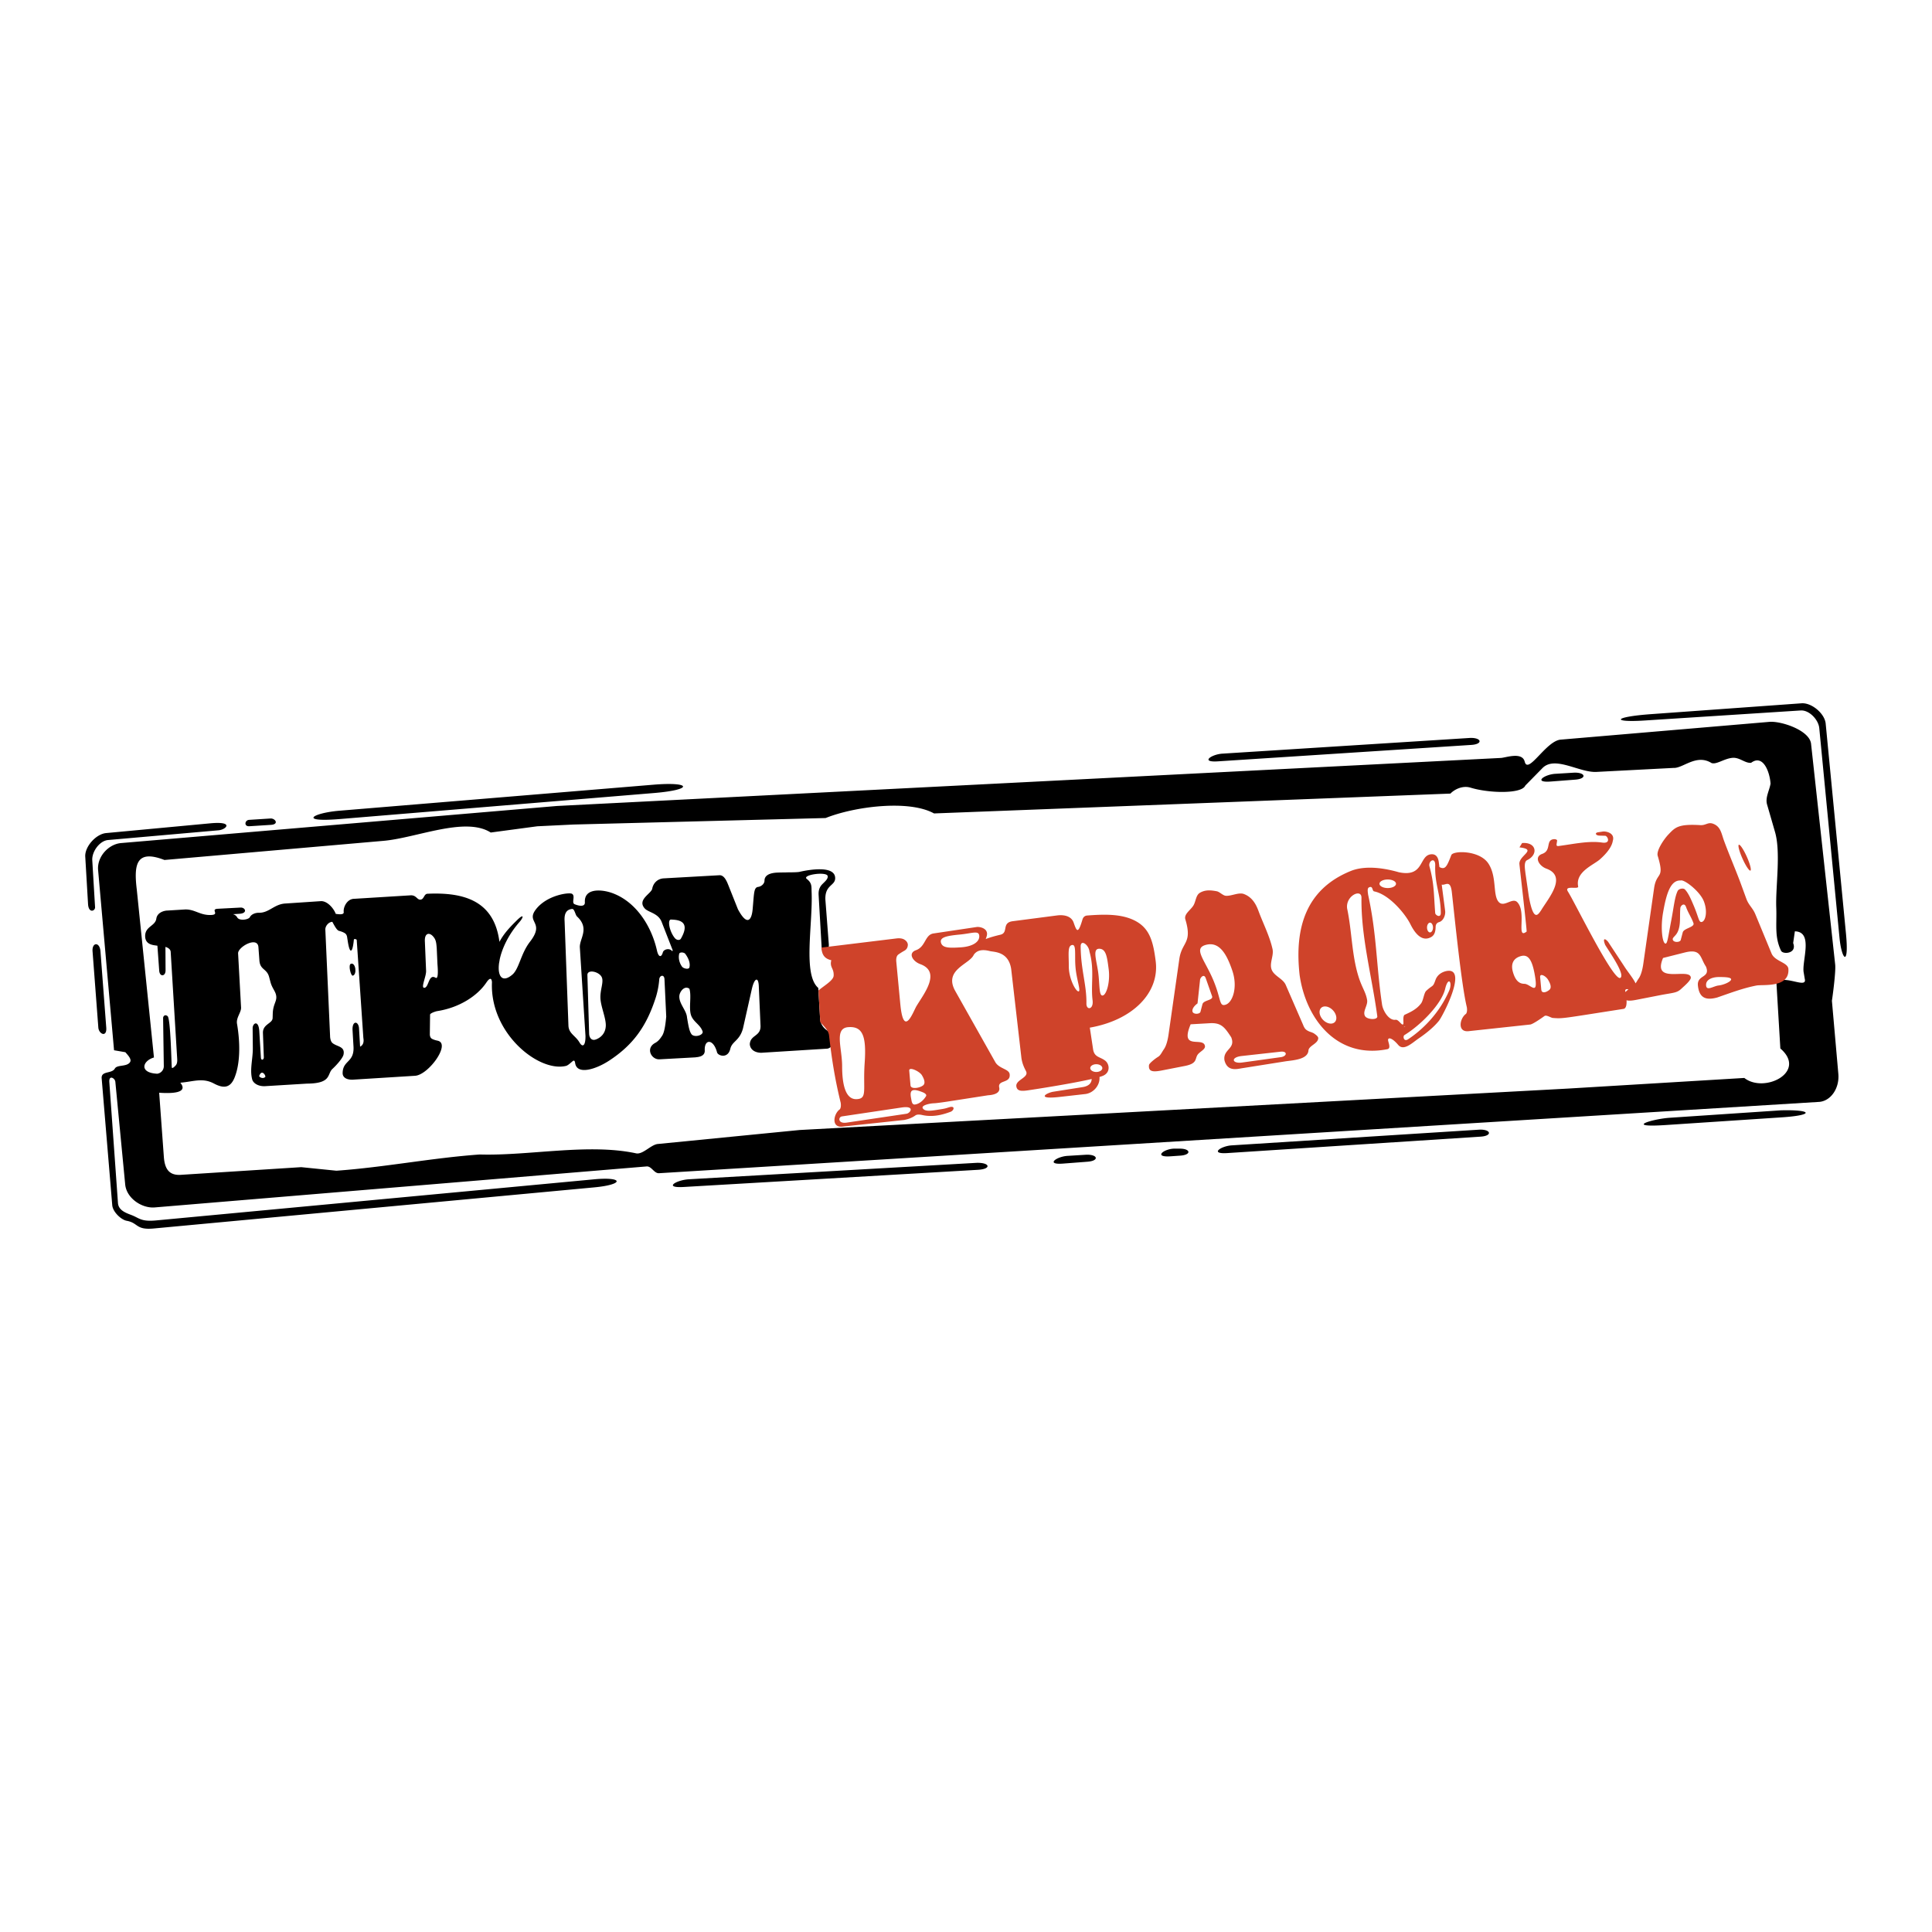<svg xmlns="http://www.w3.org/2000/svg" width="2500" height="2500" viewBox="0 0 192.756 192.756"><g fill-rule="evenodd" clip-rule="evenodd"><path fill="#fff" d="M0 0h192.756v192.756H0V0z"/><path fill="#fff" d="M12.155 84.438l166.868-9.607 2.782 34.386-165.857 9.859-3.793-34.638z"/><path d="M35.007 96.156c-.288.103-.003 1.23.189 1.186.452-.104.287-1.354-.189-1.186z"/><path d="M166.59 111.52l11.092-.742c3.178-.082 3.361.482.127.697l-11.619.77c-4.243.28-1.327-.61.4-.725zm-143.204-3.969c-.443 1.061-1.154 1.025-2.046.551-1.139-.605-2.062-.184-3.349-.08.573.707.102 1.139-2.035 1.006l-.075-.006.468 6.42c.092 1.199.533 1.871 1.761 1.768l11.941-.762 3.513.355c4.767-.338 9.534-1.279 14.301-1.619 4.935.148 10.829-1.137 15.596-.115.668.145 1.483-.865 2.164-.932l14.158-1.396 76.626-4.131 17.623-1.062c2.004 1.572 6.311-.6 3.594-2.941l-.395-6.617c.904-.75 3.105.723 2.828-.344l-.098-.584c-.238-1.102 1.023-4.107-.887-4.142l-.17 1.171c.408 1.055-1.02 1.163-1.209.764-.67-1.41-.412-2.599-.477-4.307-.08-2.062.473-5.479-.125-7.544l-.795-2.75c-.193-.671.232-1.379.35-2.068-.082-1.2-.756-2.963-1.938-2.081-.613.062-1.146-.568-1.883-.493-.834.085-1.572.69-2.068.516-1.51-.943-2.848.536-3.781.487l-7.699.399c-1.703.089-4.143-1.648-5.387-.382l-1.711 1.742c-.361.863-3.662.765-5.459.212-.824-.253-1.648.204-2.01.59L93.19 81.157c-2.515-1.393-7.939-.695-10.817.458l-25.177.649-3.595.175-4.641.622c-2.554-1.625-7.434.555-10.728.832L16.408 85.8c-2.789-1.074-3.073.403-2.763 2.933l1.715 16.772c-1.166.344-1.489 1.535.321 1.621h.002a.755.755 0 0 0 .66-.756l-.07-4.797c-.003-.162.165-.414.448-.191.302.238.384 4.855.417 5.084-.001.184.197.051.403-.184.111-.125.157-.334.139-.627l-.651-10.69c-.023-.372-.524-.495-.524-.488.006.568.008 1.67.013 2.336.005.615-.586.68-.633.033l-.181-2.492c-.325-.062-1.238-.046-1.222-.991.016-.945 1.008-.966 1.115-1.711.091-.618.774-.799 1.093-.806l1.798-.11c.968-.013 1.46.584 2.534.554.969-.025-.072-.573.698-.622l2.28-.12c.464-.029.752.565-.104.62l-.662.042a.641.641 0 0 1 .43.316c.21.38 1.139.232 1.265-.021.139-.276.522-.442.892-.437 1.046.016 1.536-.881 2.692-.927l3.506-.234c.645-.025 1.284.734 1.478 1.27.451.065.834.082.794-.192-.05-.5.343-1.278 1.007-1.309l5.646-.348c.612-.046.659.489 1.039.424.326-.056.316-.539.644-.581 3.767-.177 6.68.759 7.202 4.797.491-.925 1.196-1.61 1.752-2.16.723-.714.666-.298.248.179-1.112 1.269-1.746 2.658-1.974 3.74a5.973 5.973 0 0 1-.062.359c-.179 1.316.319 2.021 1.331 1.148.673-.582.833-2.091 1.75-3.271 1.563-2.015-.471-1.894.62-3.27 1.116-1.405 3.291-1.678 3.57-1.52.355.2-.028.815.213 1.011.065.053 1.112.471 1.076-.169-.08-1.413 1.635-1.289 2.648-.943 2.327.795 3.959 3.167 4.544 5.761.163.721.452.698.59.176.071-.27.611-.465.905-.138.022.025.104.01.065-.088l-1.091-2.8c-.35-.898-1.333-.94-1.699-1.359-.763-.873.668-1.464.758-1.96.101-.557.537-.995 1.139-1.029l5.56-.312c.488-.027.739.601.913 1.039l.937 2.352c.925 1.733 1.369 1.089 1.468.017.15-1.639.11-2.184.55-2.243.316-.043.633-.305.635-.635.002-.464.419-.762 1.306-.795.508-.019.622-.005 1.162-.027.173.009.852-.006 1-.04 1.067-.245 3.546-.649 3.582.602.022.801-1.03.657-.977 2.152l.344 4.479c.036.992-.696 1.24-.725.15l-.276-4.786c-.009-.334-.102-.762.214-1.211.208-.294.727-.607.675-.963-.072-.496-2.614-.132-2.086.278.54.42.458.779.48 1.293.138 3.209-.9 8.243.664 9.581l.185 3.113c.067.688.582 1.162 1.15 1.352.741.248.171 1.521-.435 1.594l-6.598.412c-.746-.016-1.106-.414-1.132-.857.052-.959 1.132-.754 1.068-1.877l-.171-3.932c-.041-.928-.434-.852-.704.348l-.873 3.883c-.336 1.252-1.087 1.273-1.266 2.039-.239 1.02-1.232.697-1.322.355-.363-1.377-1.289-1.354-1.226-.182.018.623-.702.645-.953.68l-3.559.195c-.819.045-1.421-1.107-.436-1.635.305-.164.493-.406.703-.73.21-.322.321-1.023.401-1.896l-.174-3.725c-.024-.521-.484-.402-.521 0a8.268 8.268 0 0 1-.329 1.754c-.933 2.955-2.303 4.822-4.703 6.383-1.309.85-3.181 1.438-3.361.223-.059-.398-.217-.215-.371-.084-.2.168-.374.326-.551.369-2.73.648-7.602-3.273-7.377-8.355-.041-.539-.304-.346-.555.031-.877 1.314-2.68 2.514-4.922 2.857-.323.072-.702.242-.698.352l-.024 1.99c.014.205.085.346.213.418.129.074.316.137.561.189 1.371.287-.93 3.453-2.269 3.502l-6.222.389c-.716.008-.984-.314-.982-.65.009-1.338 1.217-1.016 1.078-2.752l-.088-1.518c-.059-1.016.6-.953.645-.197l.107 1.822c.132-.068.438-.254.325-.871l-.661-9.766c-.006-.095-.273-.142-.285-.046l-.026.237c-.117 1.007-.364 1.286-.573-.009l-.062-.387c-.021-.223-.09-.379-.228-.471-.141-.095-.34-.175-.603-.245-.2-.053-.43-.475-.656-.897-.372.008-.715.425-.699.776l.478 10.728c.03.283.107.48.234.586.441.377 1.274.318 1.103 1.152-.073.359-.711 1.068-1.104 1.43-.557.512-.046 1.453-2.54 1.469l-4.172.254c-.673.041-1.191-.285-1.295-.67-.264-.979.071-2.043.061-3.133l-.018-1.971c-.005-.516.592-.879.664.291l.16 2.627c.021.348.301.229.292-.027l-.088-2.408c-.034-.916.949-.939.966-1.508l.013-.439c.027-.912.393-1.195.352-1.703-.041-.51-.403-.783-.577-1.434l-.14-.525c-.223-.837-.896-.684-.966-1.629l-.099-1.342c-.083-1.123-2.058-.019-2.028.627l.297 5.418c.008.479-.506 1.006-.406 1.594.34 1.989.319 4.024-.26 5.417zm128.735-31.559c-.252-1.011-1.902-.396-2.375-.372l-94.183 4.793-43.499 3.701c-1.236.114-2.389 1.354-2.277 2.686l1.591 17.985 1.129.195c.237.281.669.701.459 1.002-.331.475-1.281.225-1.507.627-.306.545-1.38.203-1.316.977l1.055 12.656c.056.67.884 1.455 1.446 1.557 1.171.211.886.936 2.684.768l43.958-4.102c3.033-.283 2.929-1.08 0-.805l-43.71 4.102c-1.504.141-1.666-.229-2.446-.531-.491-.191-1.307-.445-1.361-1.203l-.862-12.066c-.054-.756.565-.393.6-.033l.981 10.221c.116 1.393 1.67 2.43 2.962 2.314l49.058-4.088c.5-.041.745.707 1.246.676l115.79-7.119c1.131-.119 1.973-1.354 1.871-2.746l-.645-7.338c.113-.748.398-2.949.326-3.616l-2.402-21.986c-.104-1.391-3.039-2.342-4.191-2.224l-20.799 1.771c-1.454.123-3.251 3.526-3.583 2.198zm-29.232 38.281l24.717-1.568c1.164-.039 1.309.619.129.697l-25.289 1.641c-1.792.115-.659-.699.443-.77zm-5.649.325l.381.004c1.164-.037 1.309.615.129.697l-.953.066c-1.793.125-.66-.785.443-.767zm-10.734.724l1.873-.115c1.166-.037 1.309.605.129.697l-2.447.188c-1.79.137-.659-.701.445-.77zm-37.767 2.334l28.689-1.639c1.352-.041 1.518.615.148.695l-29.353 1.713c-2.079.122-.764-.695.516-.769zM9.234 94.915c-.069-.917.716-.969.79 0l.577 7.607c.077 1.021-.74.654-.79 0l-.577-7.607zm16.622 12.446c.266-.771.711.008.602.094-.226.213-.564.025-.602-.094zm43.179-4.127c-.258-.291-.344-.859-.491-1.717-.05-.727-.811-1.371-.766-2.145.025-.428.514-1.088 1.005-.723.224.727-.072 1.885.152 2.609.216.701.953.969 1.169 1.668.059.344-.711.594-1.069.308zm-1.715-9.651c.211.26.517.234.612.069 1.068-1.85-.407-1.879-.977-1.908-.383-.019-.185 1.162.365 1.839zm1.047 1.579c-.121-.16-.555-.195-.602 0-.105.426.022.934.287 1.286.148.195.675.305.733.066.112-.457-.134-.976-.418-1.352zm-9.762 2.125c-.019-.641 1.269-.338 1.461.279.154.49-.197 1.211-.161 2.025.037.838.555 1.977.536 2.732-.022.857-.609 1.254-1.01 1.391-.399.139-.642-.166-.654-.598l-.172-5.829zm-.783 6.727c-.405-.695-1.069-.879-1.108-1.678l-.384-10.442c-.034-.56.055-1.14.748-1.207.248-.023.313.586.496.756 1.297 1.206.226 2.2.278 3.088l.562 8.822c.009 1.047-.308 1.147-.592.661zM42.34 98.553c-.394.031.195-1.115.171-1.697l-.124-2.994c-.017-.786.455-.848.812-.448.298.326.327.615.374 1.178l.072 1.593c.03.389.127 1.558-.185 1.368-.71-.438-.66.963-1.12 1zm22.871-20.264c3.777-.313 4.035.5.044.831l-31.34 2.596c-4.208.348-2.743-.608-.044-.831l31.34-2.596zm-40.363 3.509l2.141-.137c.464-.029.891.581.035.636l-2.142.136c-.57.037-.463-.607-.034-.635zm-14.26 1.318l10.393-.973c2.436-.228 1.578.629.831.695l-11.031.972c-.85.075-1.625 1.166-1.575 2.018l.279 4.678c.024.397-.644.648-.7-.306l-.279-4.73c-.059-1.006 1.079-2.261 2.082-2.354zm111.365-7.924l24.717-1.568c1.164-.039 1.309.619.129.696l-25.289 1.64c-1.793.117-.658-.697.443-.768zm57.789-5.024l-14.984 1.08c-3.91.282-3.941.846-.719.639l15.613-1.004c.852-.055 1.775.914 1.857 1.763l2.016 20.894c.219 2.27.975 2.991.646-.406l-2.023-20.943c-.097-1.004-1.402-2.096-2.406-2.023zm-24.576 7.036l1.875-.115c1.164-.039 1.307.605.129.696l-2.447.188c-1.791.136-.659-.701.443-.769z"/><path d="M120.354 94.259c1.338-.33 2.061.993 2.604 2.612.543 1.619.033 3.129-.664 3.363-.695.232-.422-.543-1.285-2.547-.866-2.005-1.995-3.098-.655-3.428zm-26.473-.211c-.145-.545.61-.687 1.872-.807s1.914-.448 1.949.14-.66 1.056-1.818 1.133c-1.159.078-1.859.08-2.003-.466zm13.074.237c.461-.094.24 1.016.35 2.243s.566 2.383.293 2.383c-.271 0-.963-1.266-.963-2.492 0-1.228-.139-2.04.32-2.134zm1.311 14.869l-2.523.285c-2.43.277-1.371-.406-.631-.521l2.904-.457c.588-.094.885-.377.902-.809-1.943.449-5.434.996-6.357 1.131-.674.1-1.084.074-1.158-.383-.109-.664 1.236-.873.98-1.488-.062-.148-.396-.682-.482-1.406l-1.016-8.828c-.268-1.768-1.711-1.682-2.127-1.788-.826-.21-1.314-.051-1.607.372-.402.947-3.048 1.477-1.841 3.619l4.005 7.113c.4.646 1.352.656 1.418 1.178.119.947-1.215.535-1.041 1.33.131.6-.629.748-1.117.775l-4.159.646c-.533.078-.99.143-1.278.154-.362.012-1.266.199-1.069.504.243.377.957.223 1.759.096.457-.072.475-.082.868-.203.633-.195.498.324.132.455-.555.201-1.626.584-2.802.322-.205-.047-.516-.096-.699.037-.41.295-.831.391-1.114.453l-6.071.652c-1.269.205-.984-1.289-.349-1.719.096-.139.124-.357.083-.648-.55-2.238-.885-4.27-1.162-6.717-.059-.516-.503-.918-.877-1.332l-.178-3.158c.591-.504 1.487-.994 1.514-1.475.041-.756-.422-.812-.234-1.543-.573-.127-.951-.454-.981-1.261l7.431-.905c.356-.049.635-.012.838.11.203.125.32.286.348.483 0 .287-.111.492-.337.621a6.416 6.416 0 0 0-.6.376c-.178.125-.249.376-.212.75l.398 4.199c.339 3.57 1.335.607 1.643.156.72-1.191 2.453-3.365.353-4.137-.763-.276-1.261-1.1-.431-1.393.976-.346.873-1.538 1.748-1.669l4.307-.643c.312-.043 1.221.139 1 .91a2.49 2.49 0 0 1-.1.293c.352-.141.838-.286 1.463-.433.857-.201.07-1.219 1.273-1.354l4.424-.576c.713-.079 1.395.093 1.613.721.305.878.438 1.187.881-.309.07-.241.234-.381.473-.399 1.693-.128 3.693-.217 5.117.723 1.184.782 1.49 2.059 1.715 3.833.4 3.165-2.309 5.887-6.572 6.631l.326 2.154c.123.82.695.738 1.213 1.143.428.332.541 1.186-.232 1.508-.09.037-.207.076-.344.117.077.802-.581 1.609-1.428 1.704zm-.448-14.725c.018 2.362.605 3.817.574 5.702-.01.676.715.615.617-.305-.199-1.588.207-3.047-.311-4.875-.075-.707-.884-1.27-.88-.522zm1.854.229c-.682-.006-.293 1.069-.115 2.295.176 1.225.066 2.42.453 2.369.193-.023.385-.365.508-.855s.176-1.133.096-1.758c-.161-1.252-.262-2.044-.942-2.051zm-.295 11.52c.33 0 .602.174.602.387s-.271.387-.602.387c-.332 0-.602-.174-.602-.387s.27-.387.602-.387zm-18.088 4.019c.456-.061.864-.438 1.1-.832.112-.186-.208-.344-.364-.404-1.051-.416-1.29-.195-1.123.619.052.25.065.66.387.617zm-7.28 1.186l5.947-.887c1.375-.205.876.564.485.623l-5.984.887c-.868.127-.851-.565-.448-.623zm8.088-3.094c.293-.236.055-.732-.129-1.029-.233-.375-1.292-.877-1.254-.438l.127 1.467c.036.418.931.264 1.256 0zm-7.468-5.809c1.429-.107 1.826.861 1.639 3.568-.187 2.709.308 3.57-.807 3.615s-1.442-1.48-1.442-3.297c-.001-1.813-.819-3.778.61-3.886zm39.254 2.879l3.885-.432c.697-.076.66.457.025.545l-3.859.535c-1.026.143-1.182-.523-.051-.648zm-2.5-16.44c.318.06.613.436.936.455.553.033 1.271-.373 1.791-.175.76.289 1.166.915 1.445 1.676.469 1.27 1.107 2.488 1.404 3.808.148.665-.328 1.403-.092 2.043.24.654 1.135.902 1.412 1.543l1.734 3.988c.086.23.189.391.311.484.119.092.268.166.441.221.174.057.305.119.385.182.084.066.346.23.371.414.002.564-.885.736-.975 1.219-.039.934-1.521 1-2.285 1.111l-4.307.684c-.508.074-1.486.387-1.789-.781-.176-1.121 1.156-1.131.67-2.307-.645-.982-.982-1.463-2.127-1.398l-1.918.109c-1.127 2.68 1.268 1.184 1.428 2.168.047.287-.348.48-.619.736-.479.449.018.979-1.395 1.254l-2.289.447c-.857.166-1.361.145-1.279-.541.021-.178.643-.662.9-.814.256-.152.371-.455.594-.775s.373-.871.457-1.465l1.074-7.525c.246-1.725 1.328-1.542.602-3.95-.162-.534.518-.918.807-1.396.248-.413.234-1.021.65-1.264.526-.306 1.067-.262 1.663-.151zm-1.414 11.272c.111-.424 1.105-.381.961-.795l-.631-1.793c-.176-.504-.547-.064-.568.141l-.254 2.365c-.391.295-.533.568-.508.783.041.338.732.314.801.057l.199-.758zm24.215-1.535c.312-1.307.762-.648.393.197-.9 2.072-2.453 3.748-4.082 4.83-.455.303-.555-.301-.375-.412 1.694-1.041 3.71-3.128 4.064-4.615zm25.461-16.332c.555.034.76-.333 1.279-.136.758.29.811.954 1.09 1.716.469 1.269.99 2.488 1.482 3.768.244.636.502 1.364.738 2.003.24.653.633.898.898 1.542l1.615 3.91c.328.794 1.635.891 1.68 1.542.137 1.926-2.539 1.531-3.189 1.658-1.34.258-2.627.752-3.916 1.195-1.057.283-1.777.111-1.92-1.174-.125-1.127 1.287-.738.799-1.915-.611-.919-.451-1.821-2.125-1.399l-2.154.544c-1.129 2.68 2.607.946 2.77 1.932.045.285-.664.875-.936 1.131-.479.449-.771.385-2.184.66l-2.289.447c-.436.086-.777.121-1.002.047.023.447-.043.852-.34.869-6.158.957-5.986.98-7.047.895-.205-.045-.619-.322-.803-.189-.41.295-1.121.783-1.404.846l-6.072.654c-1.268.205-.984-1.289-.348-1.721.096-.139.123-.355.082-.646-.549-2.24-1.217-8.989-1.494-11.437-.139-1.399-.67-.675-1.016-.813l.34 2.6c.062.415-.154 1.015-.596 1.145-.211.062-.346.211-.35.473-.014.736-.266.953-.582 1.086-.816.347-1.469-.406-1.938-1.354-.508-1.024-2.111-2.965-3.615-3.269-.221-.045-.098-.603-.518-.397-.197.098-.107.504-.084.719.885 4.093.795 6.943 1.391 10.965.096.648.695 1.619 1.344 1.523.324-.049.645.652.775.43.059-.1-.088-.824.148-.934.549-.25 1.186-.539 1.627-1.129.232-.311.283-1.041.518-1.258.68-.633.652-.318.922-1.086.252-.713 1-.906 1.318-.912 1.773-.035-.596 4.52-.982 4.998-.52.643-1.299 1.266-1.998 1.74-.654.445-1.508 1.305-2.057.662-.658-.77-1.025-.758-1.014-.482.01.215.324.826-.068.904-4.975.994-8.115-2.934-8.756-7.391-.529-4.722.631-8.568 5.1-10.386 1.086-.442 2.691-.478 4.803.125 2.527.527 1.994-1.636 3.174-1.788.488-.063.727.243.801.733l.07.537c.58.303.744-.054 1.184-1.191.18-.468 2.824-.502 3.703.841.875 1.336.41 3.164 1.033 3.838.531.576 1.357-.491 1.848.017.965 1.003-.148 3.776.934 2.929.006-.383-.689-6.363-.721-6.73-.074-.874 1.848-1.452.002-1.669l.266-.431c1.459-.116 1.643 1.172.48 1.715-.328.19-.186.914-.148 1.288l.34 2.332c.469 2.601.928 1.812 1.234 1.359.721-1.191 2.625-3.364.525-4.136-.764-.276-1.262-1.179-.432-1.473.977-.345.301-1.399 1.182-1.471.115-.01.328.039.311.152l-.047.309c-.023.154-.006.248.195.222 1.451-.188 2.994-.542 4.34-.345.932.137.551-.67.303-.677l-.566-.016c-.387-.013-.49-.277-.143-.332l.48-.075c.312-.043 1.221.139 1 .91-.031.109-.059.776-1.287 1.863-.65.575-2.473 1.246-2.174 2.707.07.348-1.469-.178-1.01.53.646.998 4.588 9.083 5.23 8.583.457-.357-1.01-2.441-1.521-3.274-.297-.738.004-.662.291-.311l1.574 2.388c.326.529.922 1.229 1.164 1.752.1-.145.191-.316.314-.494.223-.32.373-.869.457-1.464l1.074-7.526c.246-1.725 1.09-.832.363-3.239-.162-.535.66-1.703 1.045-2.107.688-.719.967-1.092 3.21-.957zm-7.479 16.653a3.39 3.39 0 0 1 .305-.271c-.215-.044-.369-.024-.305.271zm5.721-5.953c.113-.425 1.215-.506 1.07-.92-.209-.597-.527-1.009-.738-1.606-.176-.504-.547-.126-.568.078-.084.789.066 1.641-.254 2.366-.197.448-.533.568-.508.783.041.336.732.314.799.057l.199-.758zm-1.967-1.951c-.252 1.476-.078 2.841.178 3.039.256.197.301-.493.662-2.379.24-1.26.32-2.21.617-2.836.107-.227.564-.331.736-.148.336.362.574.911.855 1.573.543 1.27.516 1.782.861 1.648.344-.133.549-1.052.164-2.046-.383-.994-1.963-2.209-2.309-2.076-.996-.055-1.426 1.248-1.764 3.225zm7.566-6.792c.117-.053.475.483.793 1.193s.48 1.332.361 1.385c-.117.053-.473-.483-.791-1.193s-.482-1.332-.363-1.385zm-30.812 7.773c.164 0 .297.219.297.486 0 .268-.133.486-.297.486s-.299-.218-.299-.486c0-.267.135-.486.299-.486zm-4.219-4.307c.455 0 .824.192.824.427s-.369.427-.824.427c-.453 0-.824-.192-.824-.427s.371-.427.824-.427zm-5.465 13.054c.371.395.447.928.172 1.186-.277.258-.803.146-1.174-.248-.369-.395-.445-.928-.17-1.188.276-.258.803-.147 1.172.25zm7.092 1.679c.047-.018.092-.037.139-.057-.047.008-.092.012-.139.018v.039zm-4.248-12.913c.014-.946-1.607-.197-1.43 1.078.479 2.26.451 4.593 1.131 6.781.348 1.121.725 1.527.863 2.35.088.535-.49 1.154-.201 1.613.215.342 1.268.402 1.215 0-.525-3.942-1.631-7.882-1.578-11.822zm18.738 9.199c.293-.238.055-.732-.129-1.029-.234-.377-.822-.68-.783-.24l.113 1.232c.039.416.473.3.799.037zm-11.955-12.329c-.145-.528.605-1.001.574-.079-.059 1.876.541 2.841.557 4.724.004.549-.539.23-.557.02-.154-1.929-.089-2.896-.574-4.665zm9.004 8.991c.729-.261 1.178.107 1.477 1.686.461 2.457-.389 1.041-1.018 1.041-.627 0-.947-.508-1.139-1.189-.193-.683-.046-1.278.68-1.538zm19.873 2.051c.527 0 1.221.01 1.221.232 0 .225-.723.553-1.25.611s-1.221.602-1.25-.029.75-.814 1.279-.814z" fill="#cf432a"/></g></svg>
